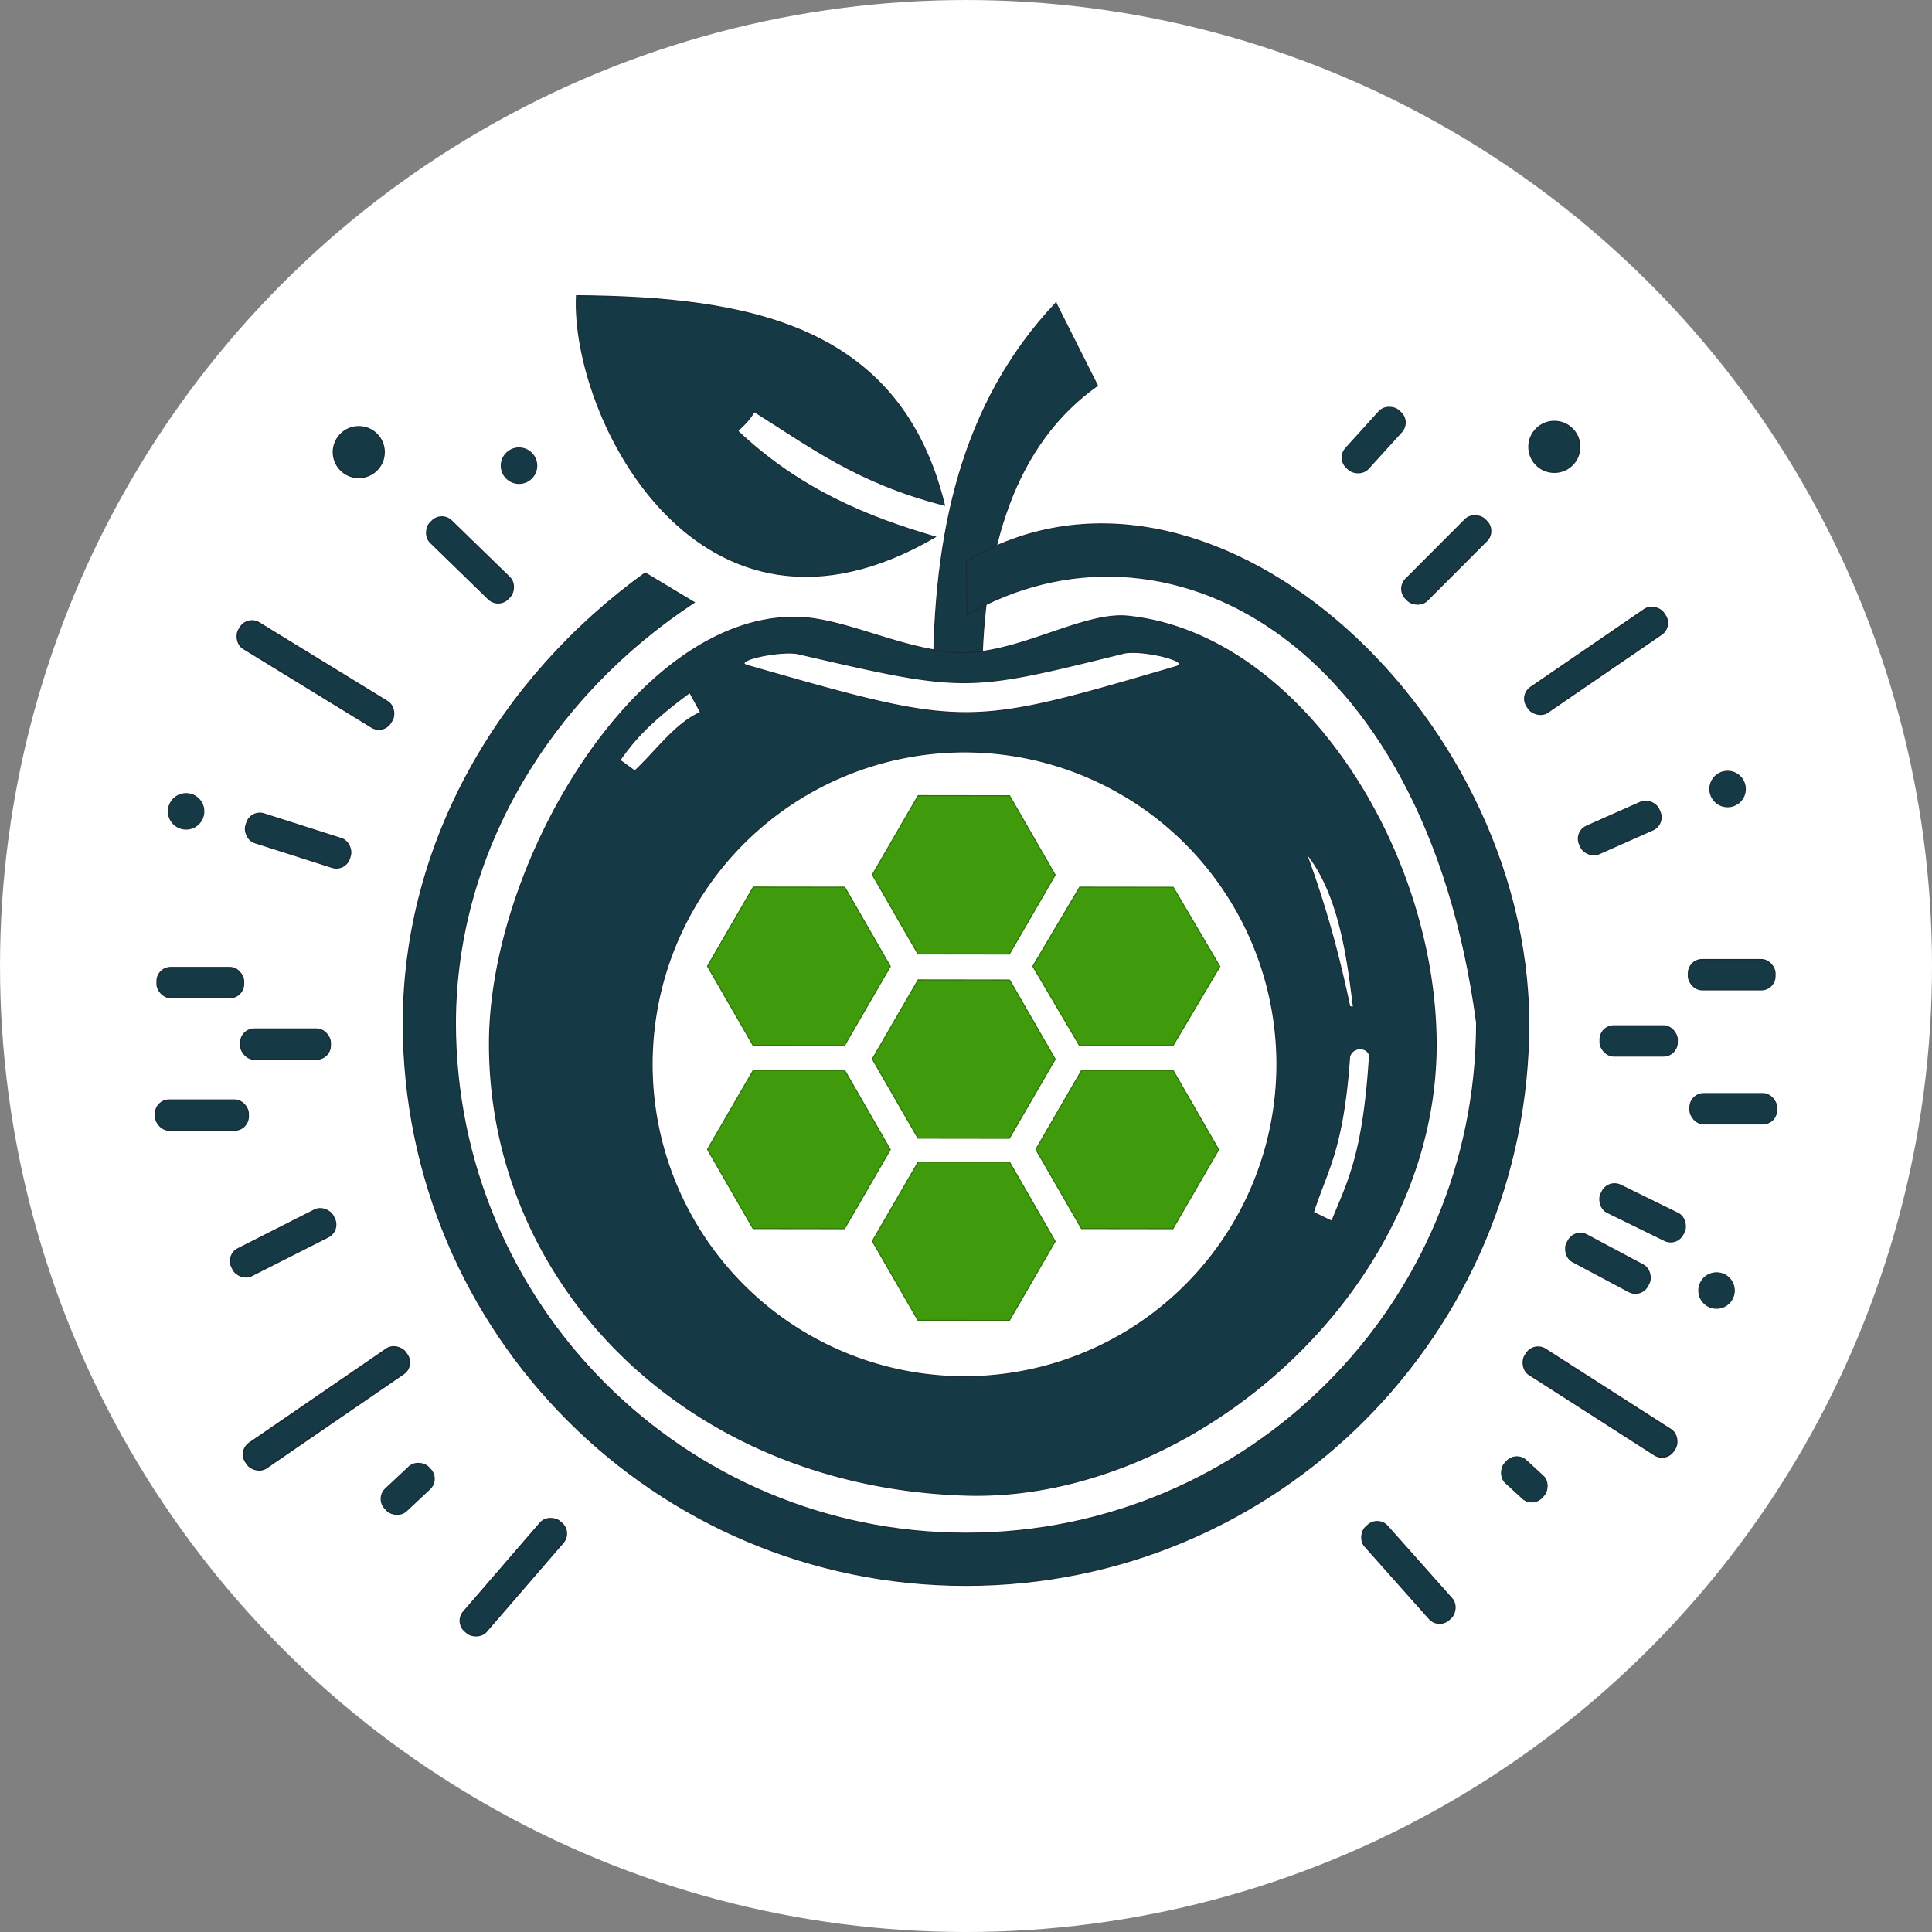<?xml version="1.0" encoding="UTF-8" standalone="no"?>
<!-- Created with Inkscape (http://www.inkscape.org/) -->

<svg
   width="700"
   height="700"
   viewBox="0 0 185.208 185.208"
   version="1.1"
   id="svg1"
   xml:space="preserve"
   inkscape:version="1.3.2 (091e20e, 2023-11-25, custom)"
   sodipodi:docname="Logo_ohne_Text.svg"
   inkscape:export-filename="Logo_ohne_Text_bg_weiß.png"
   inkscape:export-xdpi="96"
   inkscape:export-ydpi="96"
   xmlns:inkscape="http://www.inkscape.org/namespaces/inkscape"
   xmlns:sodipodi="http://sodipodi.sourceforge.net/DTD/sodipodi-0.dtd"
   xmlns="http://www.w3.org/2000/svg"
   xmlns:svg="http://www.w3.org/2000/svg"><rect x="0" y="0" width="185.208" height="185.208" fill="#808080" stroke="none"/><sodipodi:namedview
     id="namedview1"
     pagecolor="#ffffff"
     bordercolor="#000000"
     borderopacity="0.25"
     inkscape:showpageshadow="2"
     inkscape:pageopacity="0.0"
     inkscape:pagecheckerboard="0"
     inkscape:deskcolor="#d1d1d1"
     inkscape:document-units="mm"
     showguides="true"
     inkscape:zoom="0.5"
     inkscape:cx="483"
     inkscape:cy="443"
     inkscape:window-width="1366"
     inkscape:window-height="697"
     inkscape:window-x="-8"
     inkscape:window-y="-8"
     inkscape:window-maximized="1"
     inkscape:current-layer="layer9"
     inkscape:export-bgcolor="#ffffff00"><sodipodi:guide
       position="92.719,118.857"
       orientation="0,-1"
       id="guide4"
       inkscape:locked="false" /><sodipodi:guide
       position="92.604,135.922"
       orientation="-1,0"
       id="guide5"
       inkscape:locked="false"
       inkscape:label=""
       inkscape:color="rgb(0,134,229)" /><sodipodi:guide
       position="98.932,171.256"
       orientation="0,1"
       id="guide6"
       inkscape:locked="false"
       inkscape:label=""
       inkscape:color="rgb(0,134,229)" /><sodipodi:guide
       position="146.275,166.31"
       orientation="1,0"
       id="guide8"
       inkscape:locked="false" /><sodipodi:guide
       position="37.002,123.688"
       orientation="0,-1"
       id="guide9"
       inkscape:locked="false" /><sodipodi:guide
       position="43.43,165.595"
       orientation="1,0"
       id="guide10"
       inkscape:locked="false" /><sodipodi:guide
       position="141.222,161.79"
       orientation="1,0"
       id="guide11"
       inkscape:locked="false" /><sodipodi:guide
       position="137.67,127.737"
       orientation="0,-1"
       id="guide12"
       inkscape:locked="false" /><sodipodi:guide
       position="137.67,164.397"
       orientation="1,0"
       id="guide13"
       inkscape:locked="false" /><sodipodi:guide
       position="47.032,163.228"
       orientation="1,0"
       id="guide14"
       inkscape:locked="false" /><sodipodi:guide
       position="92.511,208.388"
       orientation="0,-1"
       id="guide15"
       inkscape:locked="false" /><sodipodi:guide
       position="80.61,211.788"
       orientation="0,-1"
       id="guide16"
       inkscape:locked="false" /><sodipodi:guide
       position="92.587,199.19"
       orientation="0,-1"
       id="guide18"
       inkscape:locked="false" /><sodipodi:guide
       position="92.587,140.308"
       orientation="0,-1"
       id="guide19"
       inkscape:locked="false" /><sodipodi:guide
       position="122.274,171.258"
       orientation="1,0"
       id="guide20"
       inkscape:locked="false" /><sodipodi:guide
       position="62.409,170.766"
       orientation="1,0"
       id="guide21"
       inkscape:locked="false" /></sodipodi:namedview><defs
     id="defs1" /><g
     inkscape:groupmode="layer"
     id="layer1"
     inkscape:label="hg"
     transform="translate(-42.862,-42.862)"><circle
       style="fill:#ffffff;fill-opacity:1;stroke:none;stroke-width:0.6;stroke-linecap:round"
       id="path3"
       cx="135.467"
       cy="135.467"
       r="92.604" /></g><g
     inkscape:groupmode="layer"
     id="layer5"
     inkscape:label="Apfel voll"
     style="display:none"
     transform="translate(-42.862,-42.862)"><path
       style="opacity:1;fill:#153a45;fill-opacity:1;stroke:#1b2b35;stroke-width:0.1;stroke-linecap:round;stroke-dasharray:none;stroke-opacity:1"
       d="m 135.373,105.302 c -5.467,0.033 -11.31,-3.291 -16.045,-3.4 -15.357,-0.356 -29.402,23.425 -29.54,40.591 -0.185,22.982 18.576,42.754 45.691,43.566 21.719,0.65 45.296,-19.704 45.054,-43.566 -0.19,-18.666 -13.237,-39.008 -29.54,-40.697 -4.169,-0.432 -10.284,3.475 -15.62,3.507 z"
       id="path16"
       sodipodi:nodetypes="asssssa" /></g><g
     inkscape:groupmode="layer"
     id="layer6"
     inkscape:label="Apfel voll Glanz"
     style="display:none"
     transform="translate(-42.862,-42.862)"><path
       id="path17"
       style="display:none;opacity:1;fill:#153a45;fill-opacity:1;stroke:#1b2b35;stroke-width:0.1;stroke-linecap:round;stroke-dasharray:none;stroke-opacity:1"
       d="m 150.189,101.763 c -4.127,0.073 -9.814,3.509 -14.816,3.539 -5.467,0.033 -11.31,-3.291 -16.045,-3.4 -15.357,-0.356 -29.402,23.425 -29.54,40.591 -0.185,22.982 18.577,42.754 45.691,43.566 21.718,0.65 45.296,-19.704 45.054,-43.566 -0.19,-18.666 -13.237,-39.008 -29.54,-40.697 -0.261,-0.027 -0.529,-0.037 -0.804,-0.032 z m 1.133,3.506 c 2.072,-0.042 5.747,0.935 4.287,1.362 -20.15,5.901 -20.091,5.902 -41.098,-0.106 -1.61,-0.46 3.266,-1.495 4.898,-1.118 16.048,3.715 16.083,3.664 31.143,-0.053 0.211,-0.052 0.474,-0.079 0.77,-0.085 z m -42.333,3.849 1.038,1.902 c -2.387,1.023 -4.231,3.677 -6.312,5.62 l -1.427,-1.038 c 1.195,-1.705 2.668,-3.532 6.701,-6.485 z m 59.235,15.558 c 3.168,4.034 3.879,10.567 4.386,14.598 l -0.351,-0.035 c -0.977,-4.613 -2.158,-9.151 -4.071,-14.422 z m 5.089,18.593 c 0.434,0.024 0.827,0.296 0.827,0.744 -0.596,9.612 -2.169,12.194 -3.602,15.784 l -1.768,-0.852 c 1.28,-4.025 2.837,-5.906 3.471,-14.932 0.164,-0.544 0.638,-0.768 1.072,-0.744 z" /></g><g
     inkscape:groupmode="layer"
     id="layer9"
     inkscape:label="Sprenkel"
     transform="translate(-42.862,-42.862)"><g
       id="g1"><path
         style="display:inline;opacity:1;fill:#153a45;fill-opacity:1;stroke:#1b2b35;stroke-width:0.1;stroke-linecap:round;stroke-dasharray:none;stroke-opacity:1"
         d="m 98.126,71.208 c 16.392,0.141 31.046,2.742 35.278,20.085 -8.408,-2.142 -12.963,-5.684 -18.232,-8.968 -0.604,0.983 -1.081,1.33 -1.593,1.853 5.911,5.584 12.349,8.234 18.936,10.153 C 109.847,107.562 97.573,82.761 98.126,71.208 Z"
         id="path1"
         sodipodi:nodetypes="cccccc" /><path
         style="fill:#153a45;fill-opacity:1;stroke:#1b2b35;stroke-width:0.1;stroke-linecap:round;stroke-dasharray:none;stroke-opacity:1"
         d="m 144.087,71.907 3.981,7.913 C 140.18,85.4 137.049,95.318 136.966,108.014 l -4.613,-0.061 c -0.006,-13.778 2.588,-26.386 11.735,-36.046 z"
         id="path2"
         sodipodi:nodetypes="ccccc" /><path
         id="path8"
         style="display:inline;fill:#153a45;fill-opacity:1;stroke:#1b2b35;stroke-width:0.103;stroke-linecap:round;stroke-dasharray:none;stroke-opacity:1"
         d="m 135.467,96.704 0.012,-0.038 0.092,5.103 c 18.624,-10.728 43.845,1.927 48.845,39.123 6e-5,27.034 -21.915,48.95 -48.949,48.949 -27.034,6e-5 -48.95,-21.915 -48.949,-48.949 0.05,-16.434 9.155,-31.259 22.892,-40.28 l -4.693,-2.824 c -14.011,10.108 -23.146,25.827 -23.198,43.104 -9.1e-5,29.795 24.154,53.949 53.949,53.949 29.795,9e-5 53.949,-24.154 53.949,-53.949 -0.169,-30.133 -31.034,-57.949 -53.949,-44.188 z"
         sodipodi:nodetypes="cccccccccccc" /><path
         id="path18"
         style="display:inline;fill:#153a45;fill-opacity:1;stroke:#1b2b35;stroke-width:0.1;stroke-linecap:round;stroke-dasharray:none;stroke-opacity:1"
         d="m 150.189,101.897 c -4.127,0.073 -9.814,3.509 -14.816,3.539 -5.467,0.033 -11.31,-3.291 -16.045,-3.4 -15.357,-0.356 -29.402,23.425 -29.54,40.591 -0.185,22.982 18.577,42.754 45.691,43.566 21.718,0.65 45.296,-19.704 45.054,-43.566 -0.19,-18.666 -13.237,-39.008 -29.54,-40.697 -0.261,-0.027 -0.529,-0.037 -0.804,-0.032 z m 1.133,3.506 c 2.072,-0.042 5.747,0.935 4.287,1.362 -20.15,5.901 -20.091,5.902 -41.098,-0.106 -1.61,-0.46 3.266,-1.495 4.898,-1.118 16.048,3.715 16.083,3.664 31.143,-0.053 0.211,-0.052 0.474,-0.079 0.77,-0.085 z m -42.333,3.849 1.038,1.902 c -2.387,1.023 -4.231,3.677 -6.312,5.62 l -1.427,-1.038 c 1.195,-1.705 2.668,-3.532 6.701,-6.485 z m 26.334,5.688 a 29.949,29.949 0 0 1 29.95,29.949 29.949,29.949 0 0 1 -29.95,29.95 29.949,29.949 0 0 1 -29.949,-29.95 29.949,29.949 0 0 1 29.949,-29.949 z m 32.901,9.87 c 3.168,4.034 3.879,10.567 4.386,14.598 l -0.351,-0.035 c -0.977,-4.613 -2.158,-9.151 -4.071,-14.422 z m 5.089,18.593 c 0.434,0.024 0.827,0.296 0.827,0.744 -0.596,9.612 -2.169,12.194 -3.602,15.784 l -1.768,-0.852 c 1.28,-4.025 2.837,-5.906 3.471,-14.932 0.164,-0.544 0.638,-0.768 1.072,-0.744 z" /><path
         sodipodi:type="star"
         style="fill:#3f9b0b;fill-opacity:1;stroke:#2c7206;stroke-width:0.1;stroke-linecap:round;stroke-dasharray:none;stroke-opacity:1"
         id="path21"
         inkscape:flatsided="true"
         sodipodi:sides="6"
         sodipodi:cx="130.68115"
         sodipodi:cy="136.89311"
         sodipodi:r1="8.7608986"
         sodipodi:r2="7.5871606"
         sodipodi:arg1="1.0483929"
         sodipodi:arg2="1.5719917"
         inkscape:rounded="0"
         inkscape:randomized="0"
         d="m 135.053,144.486 -8.761,-0.011 -4.371,-7.592 4.39,-7.582 8.761,0.011 4.371,7.592 z"
         inkscape:transform-center-x="1.6463768e-06"
         inkscape:transform-center-y="-1.7246376e-06"
         transform="translate(4.57,7.496)" /><path
         sodipodi:type="star"
         style="fill:#3f9b0b;fill-opacity:1;stroke:#2c7206;stroke-width:0.1;stroke-linecap:round;stroke-dasharray:none;stroke-opacity:1"
         id="path22"
         inkscape:flatsided="true"
         sodipodi:sides="6"
         sodipodi:cx="130.68115"
         sodipodi:cy="136.89311"
         sodipodi:r1="8.7608986"
         sodipodi:r2="7.5871606"
         sodipodi:arg1="1.0483929"
         sodipodi:arg2="1.5719917"
         inkscape:rounded="0"
         inkscape:randomized="0"
         d="m 135.053,144.486 -8.761,-0.011 -4.371,-7.592 4.39,-7.582 8.761,0.011 4.371,7.592 z"
         inkscape:transform-center-x="1.6463768e-06"
         inkscape:transform-center-y="-1.7246376e-06"
         transform="translate(4.57,-10.166)" /><path
         sodipodi:type="star"
         style="fill:#3f9b0b;fill-opacity:1;stroke:#2c7206;stroke-width:0.1;stroke-linecap:round;stroke-dasharray:none;stroke-opacity:1"
         id="path23"
         inkscape:flatsided="true"
         sodipodi:sides="6"
         sodipodi:cx="130.68115"
         sodipodi:cy="136.89311"
         sodipodi:r1="8.7608986"
         sodipodi:r2="7.5871606"
         sodipodi:arg1="1.0483929"
         sodipodi:arg2="1.5719917"
         inkscape:rounded="0"
         inkscape:randomized="0"
         d="m 135.053,144.486 -8.761,-0.011 -4.371,-7.592 4.39,-7.582 8.761,0.011 4.371,7.592 z"
         inkscape:transform-center-x="4.4966296e-06"
         inkscape:transform-center-y="-2.200598e-06"
         transform="matrix(1.023,0,0,1,17.15,-1.39)" /><path
         sodipodi:type="star"
         style="fill:#3f9b0b;fill-opacity:1;stroke:#2c7206;stroke-width:0.1;stroke-linecap:round;stroke-dasharray:none;stroke-opacity:1"
         id="path24"
         inkscape:flatsided="true"
         sodipodi:sides="6"
         sodipodi:cx="130.68115"
         sodipodi:cy="136.89311"
         sodipodi:r1="8.7608986"
         sodipodi:r2="7.5871606"
         sodipodi:arg1="1.0483929"
         sodipodi:arg2="1.5719917"
         inkscape:rounded="0"
         inkscape:randomized="0"
         d="m 135.053,144.486 -8.761,-0.011 -4.371,-7.592 4.39,-7.582 8.761,0.011 4.371,7.592 z"
         inkscape:transform-center-x="1.6463768e-06"
         inkscape:transform-center-y="-1.7246376e-06"
         transform="translate(4.57,24.958)" /><path
         sodipodi:type="star"
         style="fill:#3f9b0b;fill-opacity:1;stroke:#2c7206;stroke-width:0.1;stroke-linecap:round;stroke-dasharray:none;stroke-opacity:1"
         id="path25"
         inkscape:flatsided="true"
         sodipodi:sides="6"
         sodipodi:cx="130.68115"
         sodipodi:cy="136.89311"
         sodipodi:r1="8.7608986"
         sodipodi:r2="7.5871606"
         sodipodi:arg1="1.0483929"
         sodipodi:arg2="1.5719917"
         inkscape:rounded="0"
         inkscape:randomized="0"
         d="m 135.053,144.486 -8.761,-0.011 -4.371,-7.592 4.39,-7.582 8.761,0.011 4.371,7.592 z"
         inkscape:transform-center-x="1.6463768e-06"
         inkscape:transform-center-y="-1.7246376e-06"
         transform="translate(20.244,16.163)" /><path
         sodipodi:type="star"
         style="fill:#3f9b0b;fill-opacity:1;stroke:#2c7206;stroke-width:0.1;stroke-linecap:round;stroke-dasharray:none;stroke-opacity:1"
         id="path26"
         inkscape:flatsided="true"
         sodipodi:sides="6"
         sodipodi:cx="130.68115"
         sodipodi:cy="136.89311"
         sodipodi:r1="8.7608986"
         sodipodi:r2="7.5871606"
         sodipodi:arg1="1.0483929"
         sodipodi:arg2="1.5719917"
         inkscape:rounded="0"
         inkscape:randomized="0"
         d="m 135.053,144.486 -8.761,-0.011 -4.371,-7.592 4.39,-7.582 8.761,0.011 4.371,7.592 z"
         inkscape:transform-center-x="1.6463768e-06"
         inkscape:transform-center-y="-1.7246376e-06"
         transform="translate(-11.235,-1.4)" /><path
         sodipodi:type="star"
         style="fill:#3f9b0b;fill-opacity:1;stroke:#2c7206;stroke-width:0.1;stroke-linecap:round;stroke-dasharray:none;stroke-opacity:1"
         id="path27"
         inkscape:flatsided="true"
         sodipodi:sides="6"
         sodipodi:cx="130.68115"
         sodipodi:cy="136.89311"
         sodipodi:r1="8.7608986"
         sodipodi:r2="7.5871606"
         sodipodi:arg1="1.0483929"
         sodipodi:arg2="1.5719917"
         inkscape:rounded="0"
         inkscape:randomized="0"
         d="m 135.053,144.486 -8.761,-0.011 -4.371,-7.592 4.39,-7.582 8.761,0.011 4.371,7.592 z"
         inkscape:transform-center-x="1.6463768e-06"
         inkscape:transform-center-y="-1.7246376e-06"
         transform="translate(-11.235,16.163)" /><ellipse
         style="display:inline;fill:#153a45;fill-opacity:1;stroke:#1b2b35;stroke-width:0.121;stroke-linecap:round;stroke-dasharray:none;stroke-opacity:1"
         id="path28"
         cx="191.866"
         cy="85.7"
         rx="2.44"
         ry="2.44" /><ellipse
         style="display:inline;fill:#153a45;fill-opacity:1;stroke:#1b2b35;stroke-width:0.121;stroke-linecap:round;stroke-dasharray:none;stroke-opacity:1"
         id="ellipse28"
         cx="77.256"
         cy="86.204"
         rx="2.44"
         ry="2.44" /><circle
         style="display:inline;fill:#153a45;fill-opacity:1;stroke:#1b2b35;stroke-width:0.084;stroke-linecap:round;stroke-dasharray:none;stroke-opacity:1"
         id="ellipse29"
         cx="92.616"
         cy="87.504"
         r="1.708" /><circle
         style="display:inline;fill:#153a45;fill-opacity:1;stroke:#1b2b35;stroke-width:0.084;stroke-linecap:round;stroke-dasharray:none;stroke-opacity:1"
         id="circle29"
         cx="60.703"
         cy="120.642"
         r="1.708" /><circle
         style="display:inline;fill:#153a45;fill-opacity:1;stroke:#1b2b35;stroke-width:0.084;stroke-linecap:round;stroke-dasharray:none;stroke-opacity:1"
         id="circle30"
         cx="208.474"
         cy="118.5"
         r="1.708" /><rect
         style="display:inline;fill:#153a45;fill-opacity:1;stroke:#1b2b35;stroke-width:0.1;stroke-linecap:round;stroke-dasharray:none;stroke-opacity:1"
         id="rect30"
         width="7.408"
         height="2.91"
         x="196.245"
         y="141.194"
         ry="1.323" /><rect
         style="display:inline;fill:#153a45;fill-opacity:1;stroke:#1b2b35;stroke-width:0.106;stroke-linecap:round;stroke-dasharray:none;stroke-opacity:1"
         id="rect31"
         width="8.31"
         height="2.905"
         x="204.715"
         y="134.847"
         ry="1.32" /><rect
         style="display:inline;fill:#153a45;fill-opacity:1;stroke:#1b2b35;stroke-width:0.106;stroke-linecap:round;stroke-dasharray:none;stroke-opacity:1"
         id="rect32"
         width="8.31"
         height="2.905"
         x="204.866"
         y="147.698"
         ry="1.32" /><rect
         style="display:inline;fill:#153a45;fill-opacity:1;stroke:#1b2b35;stroke-width:0.106;stroke-linecap:round;stroke-dasharray:none;stroke-opacity:1"
         id="rect33"
         width="8.31"
         height="2.905"
         x="127.36"
         y="190.651"
         ry="1.32"
         transform="rotate(-23.932)" /><rect
         style="display:inline;fill:#153a45;fill-opacity:1;stroke:#1b2b35;stroke-width:0.109;stroke-linecap:round;stroke-dasharray:none;stroke-opacity:1"
         id="rect34"
         width="8.76"
         height="2.902"
         x="245.53"
         y="53.302"
         ry="1.319"
         transform="rotate(26.104)" /><rect
         style="display:inline;fill:#153a45;fill-opacity:1;stroke:#1b2b35;stroke-width:0.109;stroke-linecap:round;stroke-dasharray:none;stroke-opacity:1"
         id="rect35"
         width="8.76"
         height="2.902"
         x="246.594"
         y="50.574"
         ry="1.319"
         transform="rotate(28.06)" /><circle
         style="display:inline;fill:#153a45;fill-opacity:1;stroke:#1b2b35;stroke-width:0.084;stroke-linecap:round;stroke-dasharray:none;stroke-opacity:1"
         id="circle35"
         cx="207.415"
         cy="166.578"
         r="1.708" /><rect
         style="display:inline;fill:#153a45;fill-opacity:1;stroke:#1b2b35;stroke-width:0.15;stroke-linecap:round;stroke-dasharray:none;stroke-opacity:1"
         id="rect36"
         width="16.884"
         height="2.861"
         x="252.433"
         y="41.953"
         ry="1.3"
         transform="rotate(32.65)" /><rect
         style="display:inline;fill:#153a45;fill-opacity:1;stroke:#1b2b35;stroke-width:0.081;stroke-linecap:round;stroke-dasharray:none;stroke-opacity:1"
         id="rect37"
         width="4.857"
         height="2.929"
         x="261.691"
         y="6.561"
         ry="1.331"
         transform="rotate(42.599)" /><rect
         style="display:inline;fill:#153a45;fill-opacity:1;stroke:#1b2b35;stroke-width:0.126;stroke-linecap:round;stroke-dasharray:none;stroke-opacity:1"
         id="rect38"
         width="11.918"
         height="2.884"
         x="256.916"
         y="-5.691"
         ry="1.311"
         transform="rotate(48.35)" /><rect
         style="display:inline;fill:#153a45;fill-opacity:1;stroke:#1b2b35;stroke-width:0.145;stroke-linecap:round;stroke-dasharray:none;stroke-opacity:1"
         id="rect39"
         width="15.83"
         height="2.865"
         x="93.63"
         y="196.895"
         ry="1.302"
         transform="rotate(-34.418)" /><rect
         style="display:inline;fill:#153a45;fill-opacity:1;stroke:#1b2b35;stroke-width:0.12;stroke-linecap:round;stroke-dasharray:none;stroke-opacity:1"
         id="rect40"
         width="10.715"
         height="2.891"
         x="54.541"
         y="195.215"
         ry="1.314"
         transform="rotate(-45.053)" /><rect
         style="display:inline;fill:#153a45;fill-opacity:1;stroke:#1b2b35;stroke-width:0.1;stroke-linecap:round;stroke-dasharray:none;stroke-opacity:1"
         id="rect41"
         width="7.408"
         height="2.91"
         x="50.58"
         y="184.968"
         ry="1.323"
         transform="rotate(-47.788)" /><rect
         style="display:inline;fill:#153a45;fill-opacity:1;stroke:#1b2b35;stroke-width:0.108;stroke-linecap:round;stroke-dasharray:none;stroke-opacity:1"
         id="rect42"
         width="8.61"
         height="2.903"
         x="65.923"
         y="141.501"
         ry="1.319" /><rect
         style="display:inline;fill:#153a45;fill-opacity:1;stroke:#1b2b35;stroke-width:0.106;stroke-linecap:round;stroke-dasharray:none;stroke-opacity:1"
         id="rect43"
         width="8.31"
         height="2.905"
         x="57.909"
         y="135.603"
         ry="1.32" /><rect
         style="display:inline;fill:#153a45;fill-opacity:1;stroke:#1b2b35;stroke-width:0.121;stroke-linecap:round;stroke-dasharray:none;stroke-opacity:1"
         id="rect44"
         width="10.865"
         height="2.89"
         x="-16.177"
         y="174.707"
         ry="1.314"
         transform="rotate(-26.86)" /><rect
         style="display:inline;fill:#153a45;fill-opacity:1;stroke:#1b2b35;stroke-width:0.109;stroke-linecap:round;stroke-dasharray:none;stroke-opacity:1"
         id="rect45"
         width="8.911"
         height="2.901"
         x="57.76"
         y="148.305"
         ry="1.319" /><rect
         style="display:inline;fill:#153a45;fill-opacity:1;stroke:#1b2b35;stroke-width:0.088;stroke-linecap:round;stroke-dasharray:none;stroke-opacity:1"
         id="rect47"
         width="5.757"
         height="2.922"
         x="-69.962"
         y="190.001"
         ry="1.328"
         transform="rotate(-43.133)" /><rect
         style="display:inline;fill:#153a45;fill-opacity:1;stroke:#1b2b35;stroke-width:0.157;stroke-linecap:round;stroke-dasharray:none;stroke-opacity:1"
         id="rect48"
         width="18.54"
         height="2.854"
         x="-48.773"
         y="187.198"
         ry="1.297"
         transform="rotate(-34.46)" /><rect
         style="display:inline;fill:#153a45;fill-opacity:1;stroke:#1b2b35;stroke-width:0.136;stroke-linecap:round;stroke-dasharray:none;stroke-opacity:1"
         id="rect49"
         width="13.874"
         height="2.874"
         x="-93.604"
         y="195.092"
         ry="1.307"
         transform="rotate(-49.18)" /><rect
         style="display:inline;fill:#153a45;fill-opacity:1;stroke:#1b2b35;stroke-width:0.118;stroke-linecap:round;stroke-dasharray:none;stroke-opacity:1"
         id="rect50"
         width="10.414"
         height="2.892"
         x="100.427"
         y="94.388"
         ry="1.315"
         transform="rotate(17.727)" /><rect
         style="display:inline;fill:#153a45;fill-opacity:1;stroke:#1b2b35;stroke-width:0.15;stroke-linecap:round;stroke-dasharray:none;stroke-opacity:1"
         id="rect51"
         width="17.034"
         height="2.86"
         x="110.04"
         y="52.049"
         ry="1.3"
         transform="rotate(31.523)" /><rect
         style="display:inline;fill:#153a45;fill-opacity:1;stroke:#1b2b35;stroke-width:0.118;stroke-linecap:round;stroke-dasharray:none;stroke-opacity:1"
         id="rect52"
         width="10.414"
         height="2.892"
         x="125.127"
         y="6.412"
         ry="1.315"
         transform="rotate(44.225)" /></g></g></svg>
